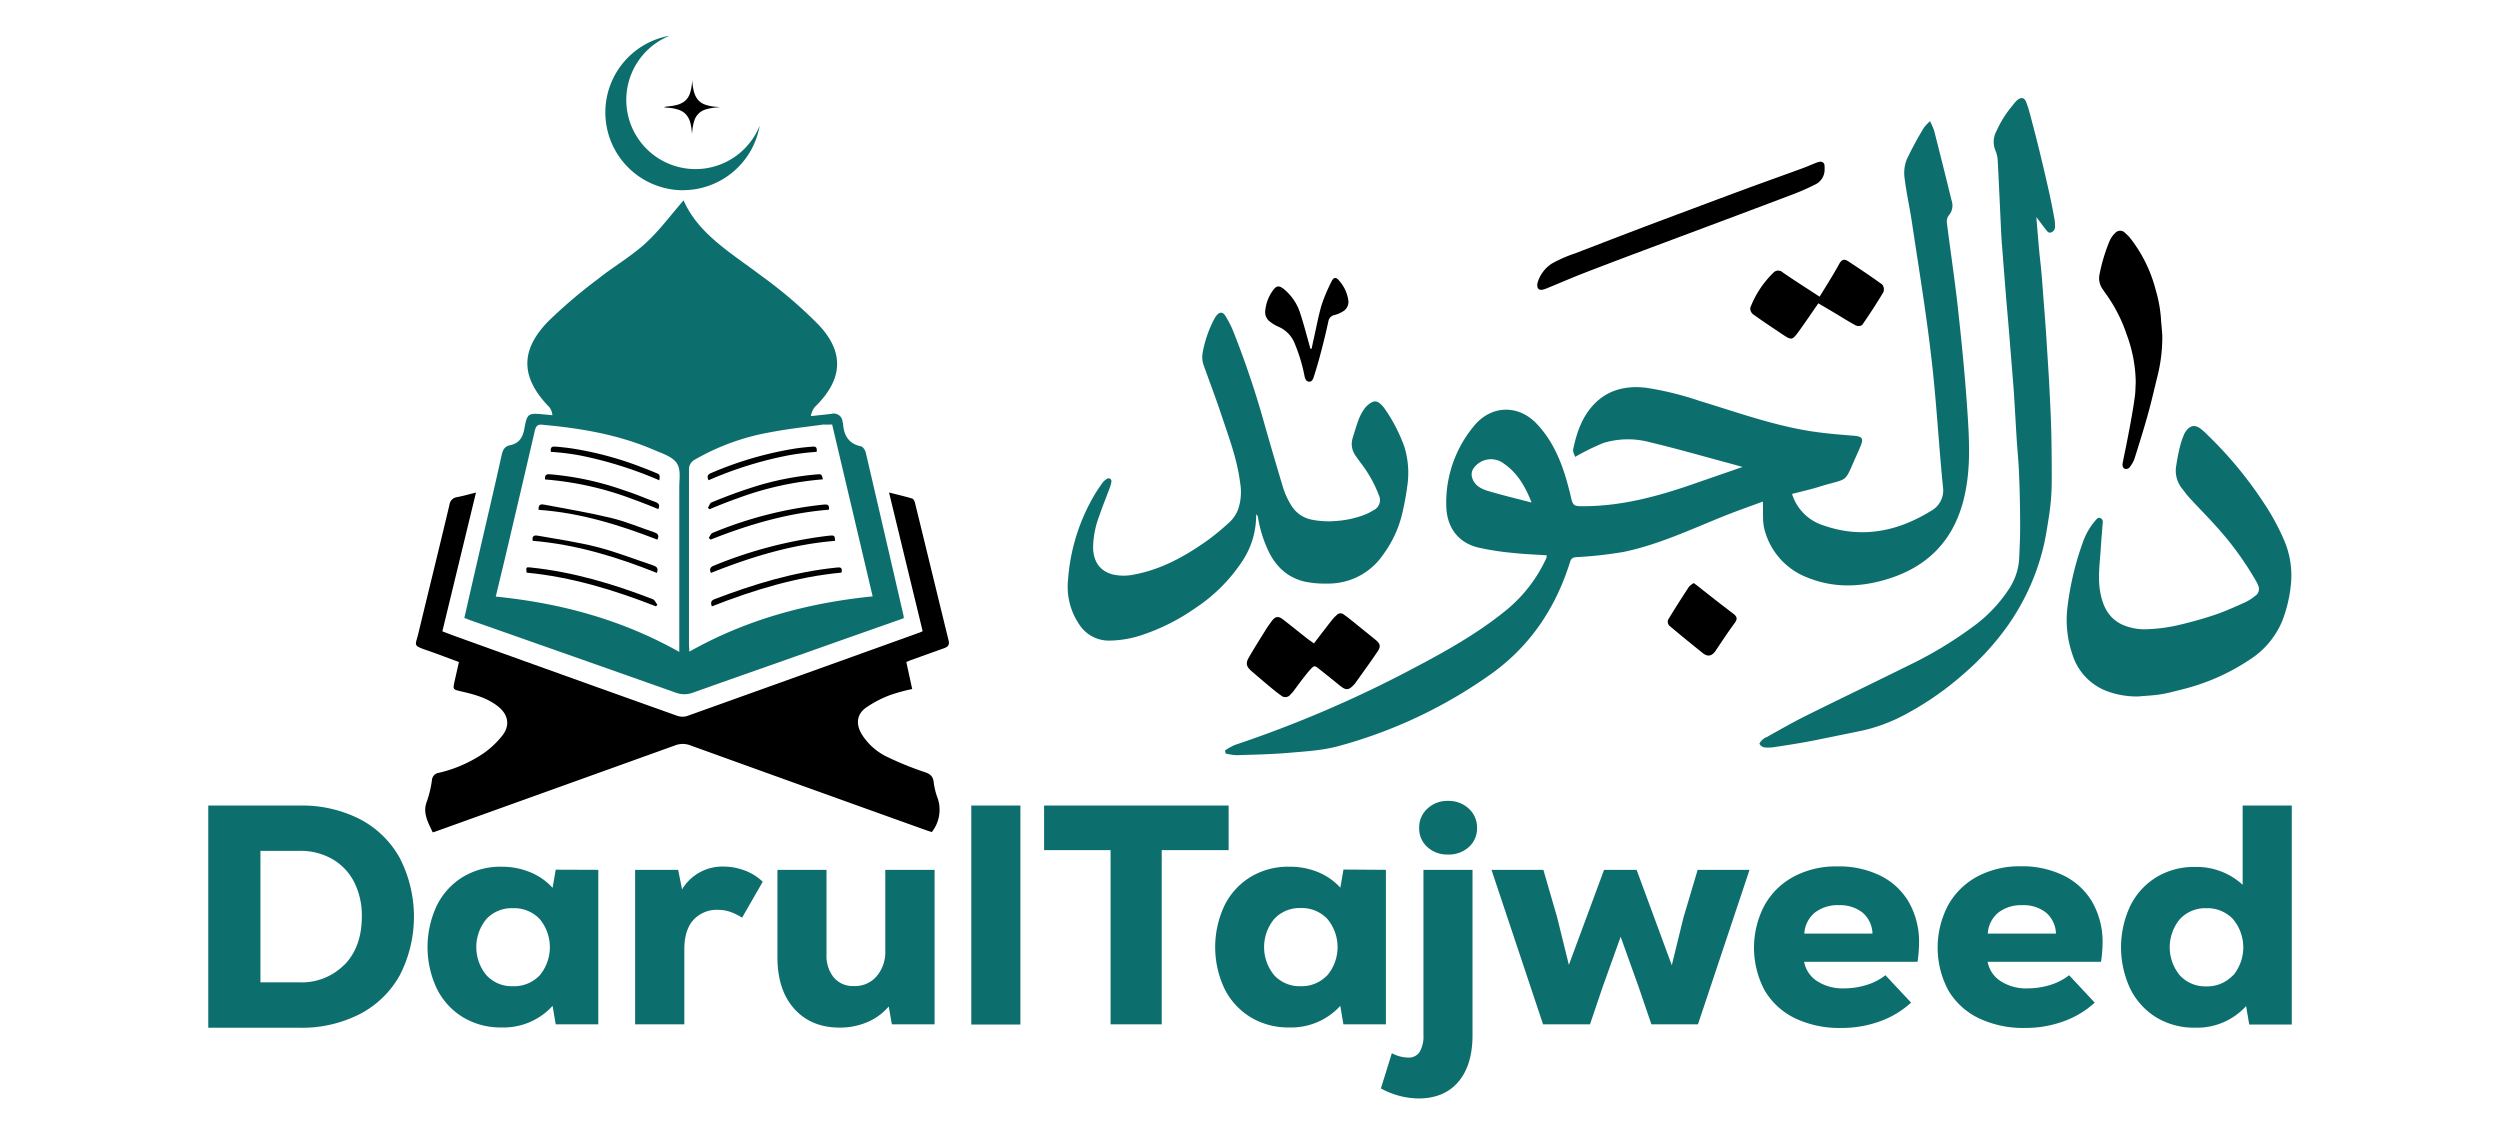 <svg id="Layer_1" data-name="Layer 1" xmlns="http://www.w3.org/2000/svg" viewBox="0 0 639.31 290"><defs><style>.cls-1{fill:#0d6e6e;}</style></defs><path class="cls-1" d="M92,209.46a24.65,24.65,0,0,1,10.23,9.95,32.83,32.83,0,0,1,0,30A24.71,24.71,0,0,1,92,259.33a32.53,32.53,0,0,1-15.39,3.49H53.26V206H76.57A32.53,32.53,0,0,1,92,209.46Zm-3.86,37.2q4.38-4.54,4.39-12.27a18.9,18.9,0,0,0-2-8.89,14.25,14.25,0,0,0-5.61-5.85,16.44,16.44,0,0,0-8.32-2.07h-10v33.63h10A15.3,15.3,0,0,0,88.1,246.66Z"/><path class="cls-1" d="M153,222.44v39.5H142.11l-.8-4.72a16.91,16.91,0,0,1-13.11,5.52,18.54,18.54,0,0,1-9.8-2.6,17.85,17.85,0,0,1-6.67-7.27,24.94,24.94,0,0,1,0-21.35,17.81,17.81,0,0,1,6.67-7.28,18.54,18.54,0,0,1,9.8-2.6,19,19,0,0,1,7.36,1.4,15.92,15.92,0,0,1,5.75,4l.8-4.64Zm-15,27A11.28,11.28,0,0,0,138,235a9,9,0,0,0-6.8-2.75A8.82,8.82,0,0,0,124.4,235a11.27,11.27,0,0,0,0,14.4,8.82,8.82,0,0,0,6.76,2.8A9,9,0,0,0,138,249.43Z"/><path class="cls-1" d="M190.33,222.56a13.55,13.55,0,0,1,4.72,2.92l-5.28,9.19a15.27,15.27,0,0,0-3.12-1.52,9.54,9.54,0,0,0-3-.48,8.1,8.1,0,0,0-6.31,2.56Q175,237.8,175,242.75v19.19H162.42v-39.5h11l1,5a12,12,0,0,1,10.55-5.84A15.6,15.6,0,0,1,190.33,222.56Z"/><path class="cls-1" d="M239,222.44v39.5H228.07l-.8-4.56a14.74,14.74,0,0,1-5.47,4,17.72,17.72,0,0,1-7.08,1.4q-7.28,0-11.6-4.8t-4.31-13.27V222.44h12.55V244a8.86,8.86,0,0,0,1.88,6,6.47,6.47,0,0,0,5.16,2.16,7.29,7.29,0,0,0,5.79-2.52,9.53,9.53,0,0,0,2.2-6.52V222.44Z"/><path class="cls-1" d="M248.38,206h12.56v56H248.38Z"/><path class="cls-1" d="M314.19,206V217.4H297.08v44.54H284V217.4h-17V206Z"/><path class="cls-1" d="M354.41,222.44v39.5H343.54l-.8-4.72a16.94,16.94,0,0,1-13.12,5.52,18.48,18.48,0,0,1-9.79-2.6,17.8,17.8,0,0,1-6.68-7.27,24.94,24.94,0,0,1,0-21.35,17.77,17.77,0,0,1,6.68-7.28,18.48,18.48,0,0,1,9.79-2.6A19,19,0,0,1,337,223a16,16,0,0,1,5.76,4l.8-4.64Zm-15,27a11.25,11.25,0,0,0,0-14.48,9,9,0,0,0-6.8-2.75,8.83,8.83,0,0,0-6.76,2.79,11.3,11.3,0,0,0,0,14.4,8.84,8.84,0,0,0,6.76,2.8A9,9,0,0,0,339.38,249.43Z"/><path class="cls-1" d="M353.13,278.33l2.8-9a9.32,9.32,0,0,0,4.08,1.12,3.35,3.35,0,0,0,3-1.4,7.85,7.85,0,0,0,1-4.36V222.44h12.55v42.22q0,7.75-3.64,12t-10.19,4.24A20.35,20.35,0,0,1,353.13,278.33ZM365,216.6a6.32,6.32,0,0,1-2.08-4.87,6.44,6.44,0,0,1,2.08-4.92,7.35,7.35,0,0,1,5.27-2,7.49,7.49,0,0,1,5.36,2,6.44,6.44,0,0,1,2.08,4.92,6.32,6.32,0,0,1-2.08,4.87,7.59,7.59,0,0,1-5.36,1.92A7.45,7.45,0,0,1,365,216.6Z"/><path class="cls-1" d="M434.13,222.44H447.4l-13.19,39.5H422.3L419,252.27l-4.56-12.72-4.56,12.72-3.28,9.67h-12l-13.19-39.5h13.27l3.52,12.15,3,12.16,9-24.31h8.32l9,24.39,3-12.24Z"/><path class="cls-1" d="M481,224a17.25,17.25,0,0,1,7.24,6.88,20.68,20.68,0,0,1,2.51,10.35,35.22,35.22,0,0,1-.39,4.72h-29a7.44,7.44,0,0,0,3.28,4.92,12,12,0,0,0,6.95,1.88,19.29,19.29,0,0,0,5.76-.88,14.73,14.73,0,0,0,4.8-2.48l6.56,7a23.35,23.35,0,0,1-8,4.8,28.34,28.34,0,0,1-9.8,1.68A26.34,26.34,0,0,1,459,260.38a18.23,18.23,0,0,1-7.76-7.15,23.25,23.25,0,0,1,0-21.75,18.62,18.62,0,0,1,7.48-7.32,23,23,0,0,1,11.12-2.6A24.05,24.05,0,0,1,481,224Zm-16.91,9.39a7.44,7.44,0,0,0-2.68,5.36h17.43a7.34,7.34,0,0,0-2.52-5.36,9.24,9.24,0,0,0-6.12-1.91A9.42,9.42,0,0,0,464.08,233.39Z"/><path class="cls-1" d="M527.93,224a17.22,17.22,0,0,1,7.23,6.88,20.58,20.58,0,0,1,2.52,10.35,33.84,33.84,0,0,1-.4,4.72h-29a7.51,7.51,0,0,0,3.28,4.92,12,12,0,0,0,7,1.88,19.34,19.34,0,0,0,5.76-.88,14.93,14.93,0,0,0,4.8-2.48l6.55,7a23.31,23.31,0,0,1-8,4.8,28.34,28.34,0,0,1-9.8,1.68,26.31,26.31,0,0,1-11.91-2.52,18.17,18.17,0,0,1-7.76-7.15,23.25,23.25,0,0,1,0-21.75,18.62,18.62,0,0,1,7.48-7.32,23,23,0,0,1,11.11-2.6A24.06,24.06,0,0,1,527.93,224ZM511,233.39a7.52,7.52,0,0,0-2.68,5.36h17.44a7.34,7.34,0,0,0-2.52-5.36,9.24,9.24,0,0,0-6.12-1.91A9.45,9.45,0,0,0,511,233.39Z"/><path class="cls-1" d="M586.06,206v56H575.18l-.8-4.72a16.93,16.93,0,0,1-13.11,5.52,18.52,18.52,0,0,1-9.8-2.6,17.85,17.85,0,0,1-6.67-7.27,24.94,24.94,0,0,1,0-21.35,17.81,17.81,0,0,1,6.67-7.28,18.52,18.52,0,0,1,9.8-2.6,17.38,17.38,0,0,1,12.23,4.56V206Zm-15,43.46A11.25,11.25,0,0,0,571,235a9,9,0,0,0-6.79-2.75,8.82,8.82,0,0,0-6.76,2.79,11.27,11.27,0,0,0,0,14.4,8.82,8.82,0,0,0,6.76,2.8A9,9,0,0,0,571,249.43Z"/><path class="cls-1" d="M520.74,55.51c.24,2.87.47,5.73.73,8.59.17,1.86.41,3.71.57,5.56.2,2.23.35,4.45.52,6.67s.37,4.61.53,6.92c.16,2.14.29,4.29.42,6.43.18,2.88.38,5.75.53,8.62.19,3.73.39,7.46.49,11.19s.14,7.63.15,11.44c0,2.07,0,4.15-.16,6.21-.12,1.78-.34,3.55-.62,5.31-.4,2.51-.77,5-1.37,7.5a58.74,58.74,0,0,1-9.3,20.32,68.9,68.9,0,0,1-11,12,77.94,77.94,0,0,1-14.52,10.17,43.35,43.35,0,0,1-11.3,4.35c-2.76.59-5.54,1.14-8.31,1.7-2.18.45-4.35.91-6.54,1.3-2.7.48-5.42.9-8.13,1.31a12.67,12.67,0,0,1-1.95.06,1.79,1.79,0,0,1-1.56-1,3.71,3.71,0,0,1,1.9-1.69c3.3-1.83,6.57-3.72,9.95-5.4,8.64-4.3,17.35-8.45,26-12.76a101.81,101.81,0,0,0,16.69-10,36.63,36.63,0,0,0,9.48-10,15.71,15.71,0,0,0,2.41-7.44c.12-2.79.27-5.59.25-8.38q0-6.77-.29-13.52c-.11-2.91-.41-5.82-.6-8.74-.24-3.88-.45-7.77-.7-11.66-.14-2.14-.33-4.28-.5-6.42L513.85,86c-.16-2-.33-4-.5-5.93-.15-1.78-.31-3.56-.45-5.34-.33-4.24-.67-8.48-1-12.73-.15-2.1-.23-4.21-.33-6.32-.24-4.9-.44-9.8-.71-14.71a7.62,7.62,0,0,0-.62-2.57,5.78,5.78,0,0,1,.32-4.91,27.24,27.24,0,0,1,3.6-5.91c.36-.44.7-.89,1.07-1.32a4.67,4.67,0,0,1,.77-.77c.94-.69,1.7-.51,2.12.57a27.6,27.6,0,0,1,1,3.12c1,3.79,2,7.58,2.89,11.39.75,3.06,1.45,6.13,2.13,9.2.47,2.13.88,4.28,1.27,6.42a11,11,0,0,1,.1,1.82,1.45,1.45,0,0,1-1,1.42c-.56.25-.93-.2-1.22-.57C522.46,57.8,521.62,56.66,520.74,55.51Z"/><path class="cls-1" d="M546.77,178.1a21.77,21.77,0,0,1-7.76-1.28,14.64,14.64,0,0,1-9.07-9.54,27.13,27.13,0,0,1-1.27-11.74,74.67,74.67,0,0,1,4-16.95,17.23,17.23,0,0,1,3.23-5.55c.33-.37.65-.79,1.22-.55a1.05,1.05,0,0,1,.6,1.21c-.18,2.22-.37,4.45-.51,6.67-.23,3.64-.78,7.28-.15,10.92s2.12,6.84,5.75,8.49a14.23,14.23,0,0,0,6.64,1.11,41.51,41.51,0,0,0,7.45-1c3.18-.74,6.35-1.61,9.45-2.65,2.64-.89,5.2-2.06,7.75-3.2a12.55,12.55,0,0,0,2.56-1.62,2.13,2.13,0,0,0,.76-2.81,9.86,9.86,0,0,0-.72-1.41,79.69,79.69,0,0,0-10-13.63c-2-2.27-4.18-4.42-6.24-6.67-1-1-1.83-2.16-2.7-3.29a7.3,7.3,0,0,1-1.2-5.78,49.45,49.45,0,0,1,1-5,24.08,24.08,0,0,1,1-2.84,3.57,3.57,0,0,1,.51-.83c1.09-1.4,2.21-1.59,3.65-.55a15.64,15.64,0,0,1,1.72,1.54,101.63,101.63,0,0,1,14.36,17.29,59.26,59.26,0,0,1,5.3,9.7,22.72,22.72,0,0,1,1.69,11.76,34.79,34.79,0,0,1-2.21,9,21.58,21.58,0,0,1-8.29,9.8,54.67,54.67,0,0,1-17.26,7.6c-1.88.47-3.76,1-5.66,1.28S548.67,177.94,546.77,178.1Z"/><path d="M546.16,97.72a36.19,36.19,0,0,0-2.33-12.21,38.64,38.64,0,0,0-5.51-10.65c-.19-.26-.36-.54-.54-.8a4.81,4.81,0,0,1-.86-4,44.29,44.29,0,0,1,2.56-8.45,6.34,6.34,0,0,1,1.4-2,1.71,1.71,0,0,1,2.6,0,10.2,10.2,0,0,1,1.5,1.58,36.17,36.17,0,0,1,6.28,12.93,34.64,34.64,0,0,1,1.36,7.5c.08,1.53.32,3.06.33,4.6a40.9,40.9,0,0,1-1.26,10.09c-.81,3.26-1.54,6.53-2.45,9.76-1.06,3.81-2.25,7.59-3.44,11.36a7.1,7.1,0,0,1-1.08,1.88,1.15,1.15,0,0,1-1.35.57c-.46-.16-.69-.75-.55-1.47.34-1.79.73-3.57,1.08-5.35.39-2,.78-4,1.13-6s.67-3.82.91-5.75C546.1,100.16,546.09,98.94,546.16,97.72Z"/><path class="cls-1" d="M321.28,131.47c0,.44-.06.62-.06.81a21.08,21.08,0,0,1-3.66,11.41,42,42,0,0,1-11.93,11.84,52.19,52.19,0,0,1-13.07,6.67,27.14,27.14,0,0,1-9,1.62,9,9,0,0,1-7.57-4.13,17.14,17.14,0,0,1-2.85-11.57,49.51,49.51,0,0,1,6.65-21.4c.63-1.09,1.34-2.13,2.07-3.15a4,4,0,0,1,1.14-1.08.74.74,0,0,1,1.2.74,5.84,5.84,0,0,1-.41,1.51c-.9,2.43-1.88,4.83-2.71,7.28a23.42,23.42,0,0,0-1.55,8.07c.08,3.41,1.64,6,5.2,6.85a12.65,12.65,0,0,0,5.2,0c7-1.29,13-4.62,18.72-8.65a63.78,63.78,0,0,0,5.63-4.63,8.71,8.71,0,0,0,2.37-3.49,13.93,13.93,0,0,0,.48-6.72c-.74-6-2.88-11.61-4.77-17.29-1.4-4.23-3-8.4-4.49-12.59a6.26,6.26,0,0,1-.33-3.34,29.77,29.77,0,0,1,3-8.7,5.12,5.12,0,0,1,.6-.91c.76-.88,1.57-.9,2.18.1a24.92,24.92,0,0,1,2,3.87,235,235,0,0,1,8.22,24.51q2.17,7.59,4.44,15.14a19.67,19.67,0,0,0,2.48,5.39,7.82,7.82,0,0,0,4.84,3.23,21.54,21.54,0,0,0,6.16.38,25.19,25.19,0,0,0,7-1.42,14.56,14.56,0,0,0,2.84-1.37,2.84,2.84,0,0,0,1.34-3.74,32.2,32.2,0,0,0-4.68-8.35c-.45-.62-.91-1.24-1.34-1.88a5.08,5.08,0,0,1-.69-4.53c.5-1.66,1-3.34,1.62-4.95a12.42,12.42,0,0,1,1.56-2.74,5.9,5.9,0,0,1,1.57-1.31,1.7,1.7,0,0,1,2.14.19,5.87,5.87,0,0,1,1.1,1.13,40.83,40.83,0,0,1,5.25,10.11,22.74,22.74,0,0,1,.68,10.1,68.55,68.55,0,0,1-1.4,7.38,28.67,28.67,0,0,1-4.72,9.93,16.93,16.93,0,0,1-9.83,6.92,18,18,0,0,1-4.45.53,26.2,26.2,0,0,1-5.79-.5c-4.6-1.09-7.58-4.06-9.47-8.21a32.27,32.27,0,0,1-2.53-8.46A2.75,2.75,0,0,0,321.28,131.47Z"/><path d="M336,164.54l1.89-2.47c.92-1.19,1.82-2.38,2.76-3.55a9.14,9.14,0,0,1,1.18-1.23,1.3,1.3,0,0,1,1.87-.09c.47.31.92.66,1.37,1l6.62,5.36c1.3,1.06,1.49,1.71.55,3.11-1.86,2.75-3.83,5.44-5.75,8.15l-.16.18c-1.45,1.58-2.14,1.61-3.79.25s-3.59-2.9-5.41-4.34c-.9-.71-1.12-.71-1.93.17s-1.41,1.67-2.08,2.53c-.82,1.06-1.6,2.15-2.41,3.21a6.37,6.37,0,0,1-.74.82,1.63,1.63,0,0,1-2.4.19c-1-.7-1.94-1.47-2.87-2.25-1.59-1.32-3.16-2.67-4.71-4-1.27-1.12-1.49-2-.64-3.43,1.39-2.42,2.89-4.78,4.37-7.16.47-.76,1-1.49,1.52-2.2.88-1.16,1.63-1.31,2.79-.43,2.09,1.6,4.13,3.27,6.2,4.9C334.78,163.66,335.34,164.05,336,164.54Z"/><path d="M466.59,43.2a4.19,4.19,0,0,1-2.24,3.9,59.23,59.23,0,0,1-6,2.65C448.74,53.39,439.1,57,429.47,60.6c-8,3-16.08,6-24.09,9.1-3.29,1.26-6.51,2.69-9.76,4a5.21,5.21,0,0,1-1.27.4c-.78.11-1.22-.3-1.23-1.1a2.17,2.17,0,0,1,.12-.84,8.74,8.74,0,0,1,3.59-4.75,34,34,0,0,1,5.89-2.59c5.07-1.94,10.12-3.91,15.2-5.84s10-3.77,15-5.64c4.74-1.77,9.48-3.55,14.23-5.3,4.52-1.66,9.06-3.27,13.58-4.93,1.26-.46,2.48-1,3.72-1.49a4,4,0,0,1,.82-.23,1,1,0,0,1,1.3.92A6,6,0,0,1,466.59,43.2Z"/><path d="M335.42,89.15c.18-.86.35-1.72.55-2.57.65-2.88,1.18-5.79,2-8.61a44.77,44.77,0,0,1,2.54-6c.5-1.07,1.13-1.17,1.86-.29a9.65,9.65,0,0,1,2.44,5.19,2.82,2.82,0,0,1-1.41,2.78,7.91,7.91,0,0,1-2.09.9,1.94,1.94,0,0,0-1.6,1.59q-.9,4.14-2,8.25c-.51,2-1.12,4-1.73,5.93-.19.63-.5,1.35-1.26,1.28s-1-.82-1.14-1.53a42.42,42.42,0,0,0-2.4-8,7.78,7.78,0,0,0-4.31-4.54,9.51,9.51,0,0,1-2.07-1.25,3,3,0,0,1-1.24-2.88,10.41,10.41,0,0,1,1.91-5.06c.94-1.35,1.6-1.41,2.91-.36a13.06,13.06,0,0,1,4.17,6.31c.92,2.8,1.64,5.67,2.45,8.51,0,.14.09.28.14.42Z"/><path class="cls-1" d="M450.81,128.26c-3.27,1.22-6.72,2.41-10.09,3.77-8.39,3.38-16.62,7.26-25.53,9.11a104.28,104.28,0,0,1-12,1.33c-1,.09-1.38.25-1.73,1.36-3.66,11.69-10.19,21.44-20.23,28.58a122.51,122.51,0,0,1-39,18.4c-4.08,1.11-8.43,1.34-12.68,1.71-4.44.38-8.91.46-13.37.6a14.68,14.68,0,0,1-2.75-.43l-.17-.78a15,15,0,0,1,2.53-1.41,302.13,302.13,0,0,0,45.69-19.62c8.35-4.39,16.58-9,23.89-15A37.13,37.13,0,0,0,395,143.64c.19-.37.36-.74.51-1.12,0-.09,0-.22,0-.52-2.75-.18-5.55-.27-8.31-.58a67.85,67.85,0,0,1-9.35-1.44c-5.06-1.3-7.84-5.18-8-10.45a30.61,30.61,0,0,1,6.87-20.34c4.37-5.6,11.47-5.92,16.32-.75,4.41,4.69,6.62,10.53,8.19,16.66.1.39.22.79.31,1.19.69,3.17.69,3.19,3.81,3.16,9.3-.08,18.16-2.41,26.87-5.4l13.4-4.64c-1.52-.42-2.57-.72-3.63-1-6.65-1.79-13.27-3.7-20-5.3a21.54,21.54,0,0,0-12,.18,60.38,60.38,0,0,0-7.19,3.55c-.12-.43-.64-1.27-.49-2,.89-4.21,2.25-8.24,5.32-11.46,3.7-3.89,8.53-4.8,13.42-4.21a81.37,81.37,0,0,1,13.54,3.34c9.21,2.79,18.29,6.08,27.83,7.66,3.8.63,7.66.94,11.5,1.25,2.33.19,2.72.63,1.83,2.77-.29.7-.6,1.39-.91,2.09-3.49,7.71-1.73,5.74-9.57,8.18-2.27.71-4.61,1.23-7,1.85a12.19,12.19,0,0,0,7.89,8c9.75,3.46,18.88,1.71,27.49-3.57a6,6,0,0,0,3.21-6.27c-1.11-11.08-1.68-22.21-3-33.27-1.33-11.5-3.23-22.93-4.94-34.38-.56-3.76-1.41-7.48-1.87-11.25a9.55,9.55,0,0,1,.53-4.75,87.84,87.84,0,0,1,4.4-8.15A11.57,11.57,0,0,1,493.55,31a18.18,18.18,0,0,1,1.05,2.4c1.52,5.94,3,11.88,4.46,17.84a3.88,3.88,0,0,1-.8,3.95,2.9,2.9,0,0,0-.36,2.08c1,7.84,2.19,15.65,3,23.51.95,8.68,1.78,17.38,2.32,26.09.45,7.07.68,14.15-1.14,21.16-2.85,10.95-9.95,17.48-20.59,20.4-6.41,1.76-12.88,1.84-19.14-.68a17.94,17.94,0,0,1-11.16-12.48C450.66,133.17,450.93,130.82,450.81,128.26Zm-59.15.25c-1.55-4-3.59-7.53-7-9.89a5.42,5.42,0,0,0-7.92,1.27,2.75,2.75,0,0,0-.33,2.06c.49,2.06,2.19,3,4,3.57C384.1,126.62,387.89,127.53,391.66,128.51Z"/><path d="M465,77.56c-1.73,2.48-3.32,4.86-5,7.17s-1.86,2.32-4.2.76c-2.53-1.7-5.08-3.37-7.55-5.16a1.9,1.9,0,0,1-.65-1.65,24.92,24.92,0,0,1,5.84-8.88,1.69,1.69,0,0,1,2.45-.14c3,2.09,6.15,4.06,9.43,6.21,1.68-2.76,3.45-5.5,5-8.36.67-1.22,1.34-1.35,2.32-.69,2.93,1.94,5.86,3.87,8.69,5.94a2,2,0,0,1,.3,1.94c-1.7,2.86-3.53,5.65-5.42,8.4a1.75,1.75,0,0,1-1.63.13c-1.95-1.06-3.82-2.25-5.73-3.39C467.6,79.09,466.35,78.37,465,77.56Z"/><path d="M433.16,149.11l.91.69c3,2.38,6.06,4.78,9.14,7.11,1,.76,1.18,1.34.39,2.41-1.71,2.3-3.27,4.71-4.87,7.08-.87,1.3-1.94,1.67-3.22.66-2.92-2.33-5.82-4.69-8.67-7.1a1.54,1.54,0,0,1-.27-1.47c1.72-2.85,3.51-5.65,5.33-8.43A4.73,4.73,0,0,1,433.16,149.11Z"/><path class="cls-1" d="M174.66,48.63a19.92,19.92,0,0,0,19.61-16.5,17.69,17.69,0,1,1-23-23,19.91,19.91,0,0,0,3.42,39.52Z"/><path d="M169.77,27.46a.06.06,0,0,0,.06,0l1.45.13a10.16,10.16,0,0,1,2.19.46,4.36,4.36,0,0,1,2.07,1.35,5.36,5.36,0,0,1,1,2,15.31,15.31,0,0,1,.41,2.7l0,.51a.06.06,0,0,0,0-.06c0-.42.06-.84.11-1.26a11.28,11.28,0,0,1,.45-2.3,4.33,4.33,0,0,1,2.94-3,12.94,12.94,0,0,1,2.61-.5l1.07-.09h0l-1.47-.13a10,10,0,0,1-2.17-.46,4.19,4.19,0,0,1-2.49-2,5.83,5.83,0,0,1-.58-1.5,15.26,15.26,0,0,1-.39-2.6l0-.52a.09.09,0,0,0,0,0c0,.49-.07,1-.12,1.47a10.27,10.27,0,0,1-.51,2.31,4.23,4.23,0,0,1-1.44,2,5.76,5.76,0,0,1-2.09.92,15.42,15.42,0,0,1-2.53.36Z"/><path d="M242.58,163.79c-2.88-11.74-5.72-23.48-8.6-35.22-.1-.41-.4-1-.72-1.08-1.86-.56-3.75-1-5.91-1.54,2.91,12,5.75,23.73,8.6,35.47-.42.18-.7.32-1,.42q-29.61,10.66-59.26,21.27a4.08,4.08,0,0,1-2.56-.08q-28.38-10.12-56.72-20.34c-1.08-.39-2.15-.81-3.29-1.24,2.87-11.85,5.71-23.55,8.6-35.49-1.81.45-3.28.87-4.79,1.16a2.26,2.26,0,0,0-2,2c-2.61,11-5.33,22-8,33.08-.7,2.89-1.42,2.83,2.23,4.09,2.74.94,5.44,2,8.2,3l-1.09,4.84c-.49,2.2-.48,2.17,1.65,2.67,3.37.78,6.71,1.66,9.48,3.88,2.51,2,3.09,4.73,1.16,7.29a22.69,22.69,0,0,1-4.91,4.67,34.22,34.22,0,0,1-11.46,5,2,2,0,0,0-1.72,1.76,27.29,27.29,0,0,1-1.26,5.41c-1.23,3,.22,5.41,1.45,8.05.38-.12.58-.17.77-.24q30.62-11,61.19-22a5.39,5.39,0,0,1,3.95,0q30.06,10.86,60.14,21.64c.58.21,1.17.38,1.57.52a9.17,9.17,0,0,0,1.31-9.17,17.92,17.92,0,0,1-.84-3.72c-.19-1.39-.91-2-2.25-2.43a80.66,80.66,0,0,1-9.26-3.73,15.67,15.67,0,0,1-6.89-6c-1.48-2.47-1.3-5,1-6.69a28.17,28.17,0,0,1,6.27-3.29,45.42,45.42,0,0,1,5.65-1.55c-.51-2.34-1-4.59-1.5-6.91.48-.2.86-.37,1.25-.51,2.79-1,5.58-2,8.37-3C242.35,165.43,242.87,165,242.58,163.79Z"/><path class="cls-1" d="M120,158.51q26.4,9.28,52.79,18.61a6.15,6.15,0,0,0,4.43,0c12.78-4.56,25.58-9,38.38-13.56l15.5-5.46c0-.37,0-.54-.05-.69q-4.8-20.83-9.65-41.67c-.15-.61-.7-1.48-1.2-1.59-3.14-.67-4.39-2.74-4.6-5.7,0-.21-.1-.41-.14-.62a2.25,2.25,0,0,0-2.83-2c-1.76.21-3.52.39-5.27.58a5,5,0,0,1,1-2.32c7.07-6.86,7.77-13.83,1-21a114.23,114.23,0,0,0-14.7-12.58c-7.66-5.8-16.13-10.7-19.85-19.28-3.19,3.66-6.14,7.69-9.75,11-3.77,3.43-8.27,6-12.28,9.22a128.16,128.16,0,0,0-12.59,10.73c-7.32,7.54-7,14.47.34,22a3.74,3.74,0,0,1,.73,2l-2-.19c-4.19-.39-4.43-.42-5.18,3.69-.42,2.33-1.42,3.72-3.71,4.19-1.32.28-1.78,1.18-2.07,2.45-2,9-4.14,18.08-6.22,27.13-1.12,4.85-2.22,9.7-3.34,14.6C119.27,158.17,119.64,158.37,120,158.51Zm92.79-50c3.46,14.67,6.9,29.24,10.37,44-16.56,1.67-32.21,5.87-46.89,14.14,0-.85-.08-1.4-.08-2q0-13.3,0-26.61,0-8.88,0-17.77a2.82,2.82,0,0,1,1.58-2.78,59.07,59.07,0,0,1,19.51-7c4.37-.85,8.81-1.3,13.22-1.92l.2,0C211.35,108.59,212,108.59,212.81,108.55ZM129,143.33c2.59-11,5.2-22.07,7.75-33.12.21-.9.48-1.41,1.14-1.58a2.73,2.73,0,0,1,.93,0c9.76.89,19.35,2.51,28.41,6.42,2.08.9,4.67,1.69,5.82,3.37s.65,4.2.66,6.36q0,7.22,0,14.43,0,12.75,0,25.5v2c-14.76-8.29-30.37-12.48-46.93-14.15C127.55,149.37,128.27,146.35,129,143.33Z"/><path d="M182.05,155.06c10.75-4.22,21.67-7.55,33.14-8.63.37-1.51-.52-1.37-1.43-1.27-10.74,1.1-20.95,4.21-31,8.05C181.81,153.58,181.66,154.13,182.05,155.06Z"/><path d="M182.58,144.64c-.91.36-1.24.85-.78,1.87,10.26-4.09,20.71-7.3,31.74-8.2-.09-1.46-.09-1.47-2-1.27A111.91,111.91,0,0,0,182.58,144.64Z"/><path d="M182.24,136.27c-.44.17-.7.84-1,1.29l.49.43c9.77-3.88,19.78-6.81,30.25-7.65.18-1.47-.65-1.36-1.49-1.29A101.25,101.25,0,0,0,182.24,136.27Z"/><path d="M188.8,127.36a81.18,81.18,0,0,1,21.64-4.78c-.34-1.33-.34-1.36-1.6-1.26a74.27,74.27,0,0,0-17.09,3.52c-3.3,1.06-6.56,2.3-9.79,3.64-.43.18-.63.93-.94,1.41l.45.32C183.9,129.19,186.34,128.23,188.8,127.36Z"/><path d="M201.58,116.45a64.09,64.09,0,0,1,7.25-.9c.26-1.62-.74-1.36-1.57-1.29-1.2.09-2.4.23-3.59.39a90.82,90.82,0,0,0-21.78,6.3c-1,.4-1.13.91-.69,1.86A96.84,96.84,0,0,1,201.58,116.45Z"/><path d="M167,153.26c-10.11-3.94-20.43-7-31.28-8.14-1.22-.12-1.22-.09-1.06,1.32,11.47,1.1,22.38,4.43,33.06,8.61l.4-.39C167.72,154.18,167.45,153.45,167,153.26Z"/><path d="M167,144.57c-4.72-1.56-9.36-3.41-14.16-4.65-5-1.28-10.05-2-15.1-2.9-.81-.15-1.78-.26-1.53,1.28,11.06.91,21.54,4.12,31.77,8.21C168.46,145.32,167.91,144.88,167,144.57Z"/><path d="M167.24,136.1c-3.66-1.24-7.25-2.76-11-3.66-5.6-1.36-11.31-2.29-17-3.38-.83-.17-1.65-.16-1.5,1.32,10.61.74,20.59,3.83,30.37,7.62C168.7,136.78,168.08,136.38,167.24,136.1Z"/><path d="M167.54,128.34c-2.09-.76-4.14-1.64-6.23-2.38l-2.33-.79a75.64,75.64,0,0,0-18.06-3.86c-.84-.06-1.67-.18-1.53,1.3a81.08,81.08,0,0,1,22.32,5c2.22.8,4.43,1.67,6.62,2.58C168.83,129.19,168.46,128.68,167.54,128.34Z"/><path d="M167.72,120.92c-1.32-.54-2.64-1.09-4-1.58a85.26,85.26,0,0,0-17.93-4.73c-1.16-.15-2.32-.29-3.5-.38-.91-.07-1.64-.11-1.41,1.32a63.59,63.59,0,0,1,7.35.9,100.62,100.62,0,0,1,20.39,6.38C168.76,121.38,168.78,121.36,167.72,120.92Z"/></svg>